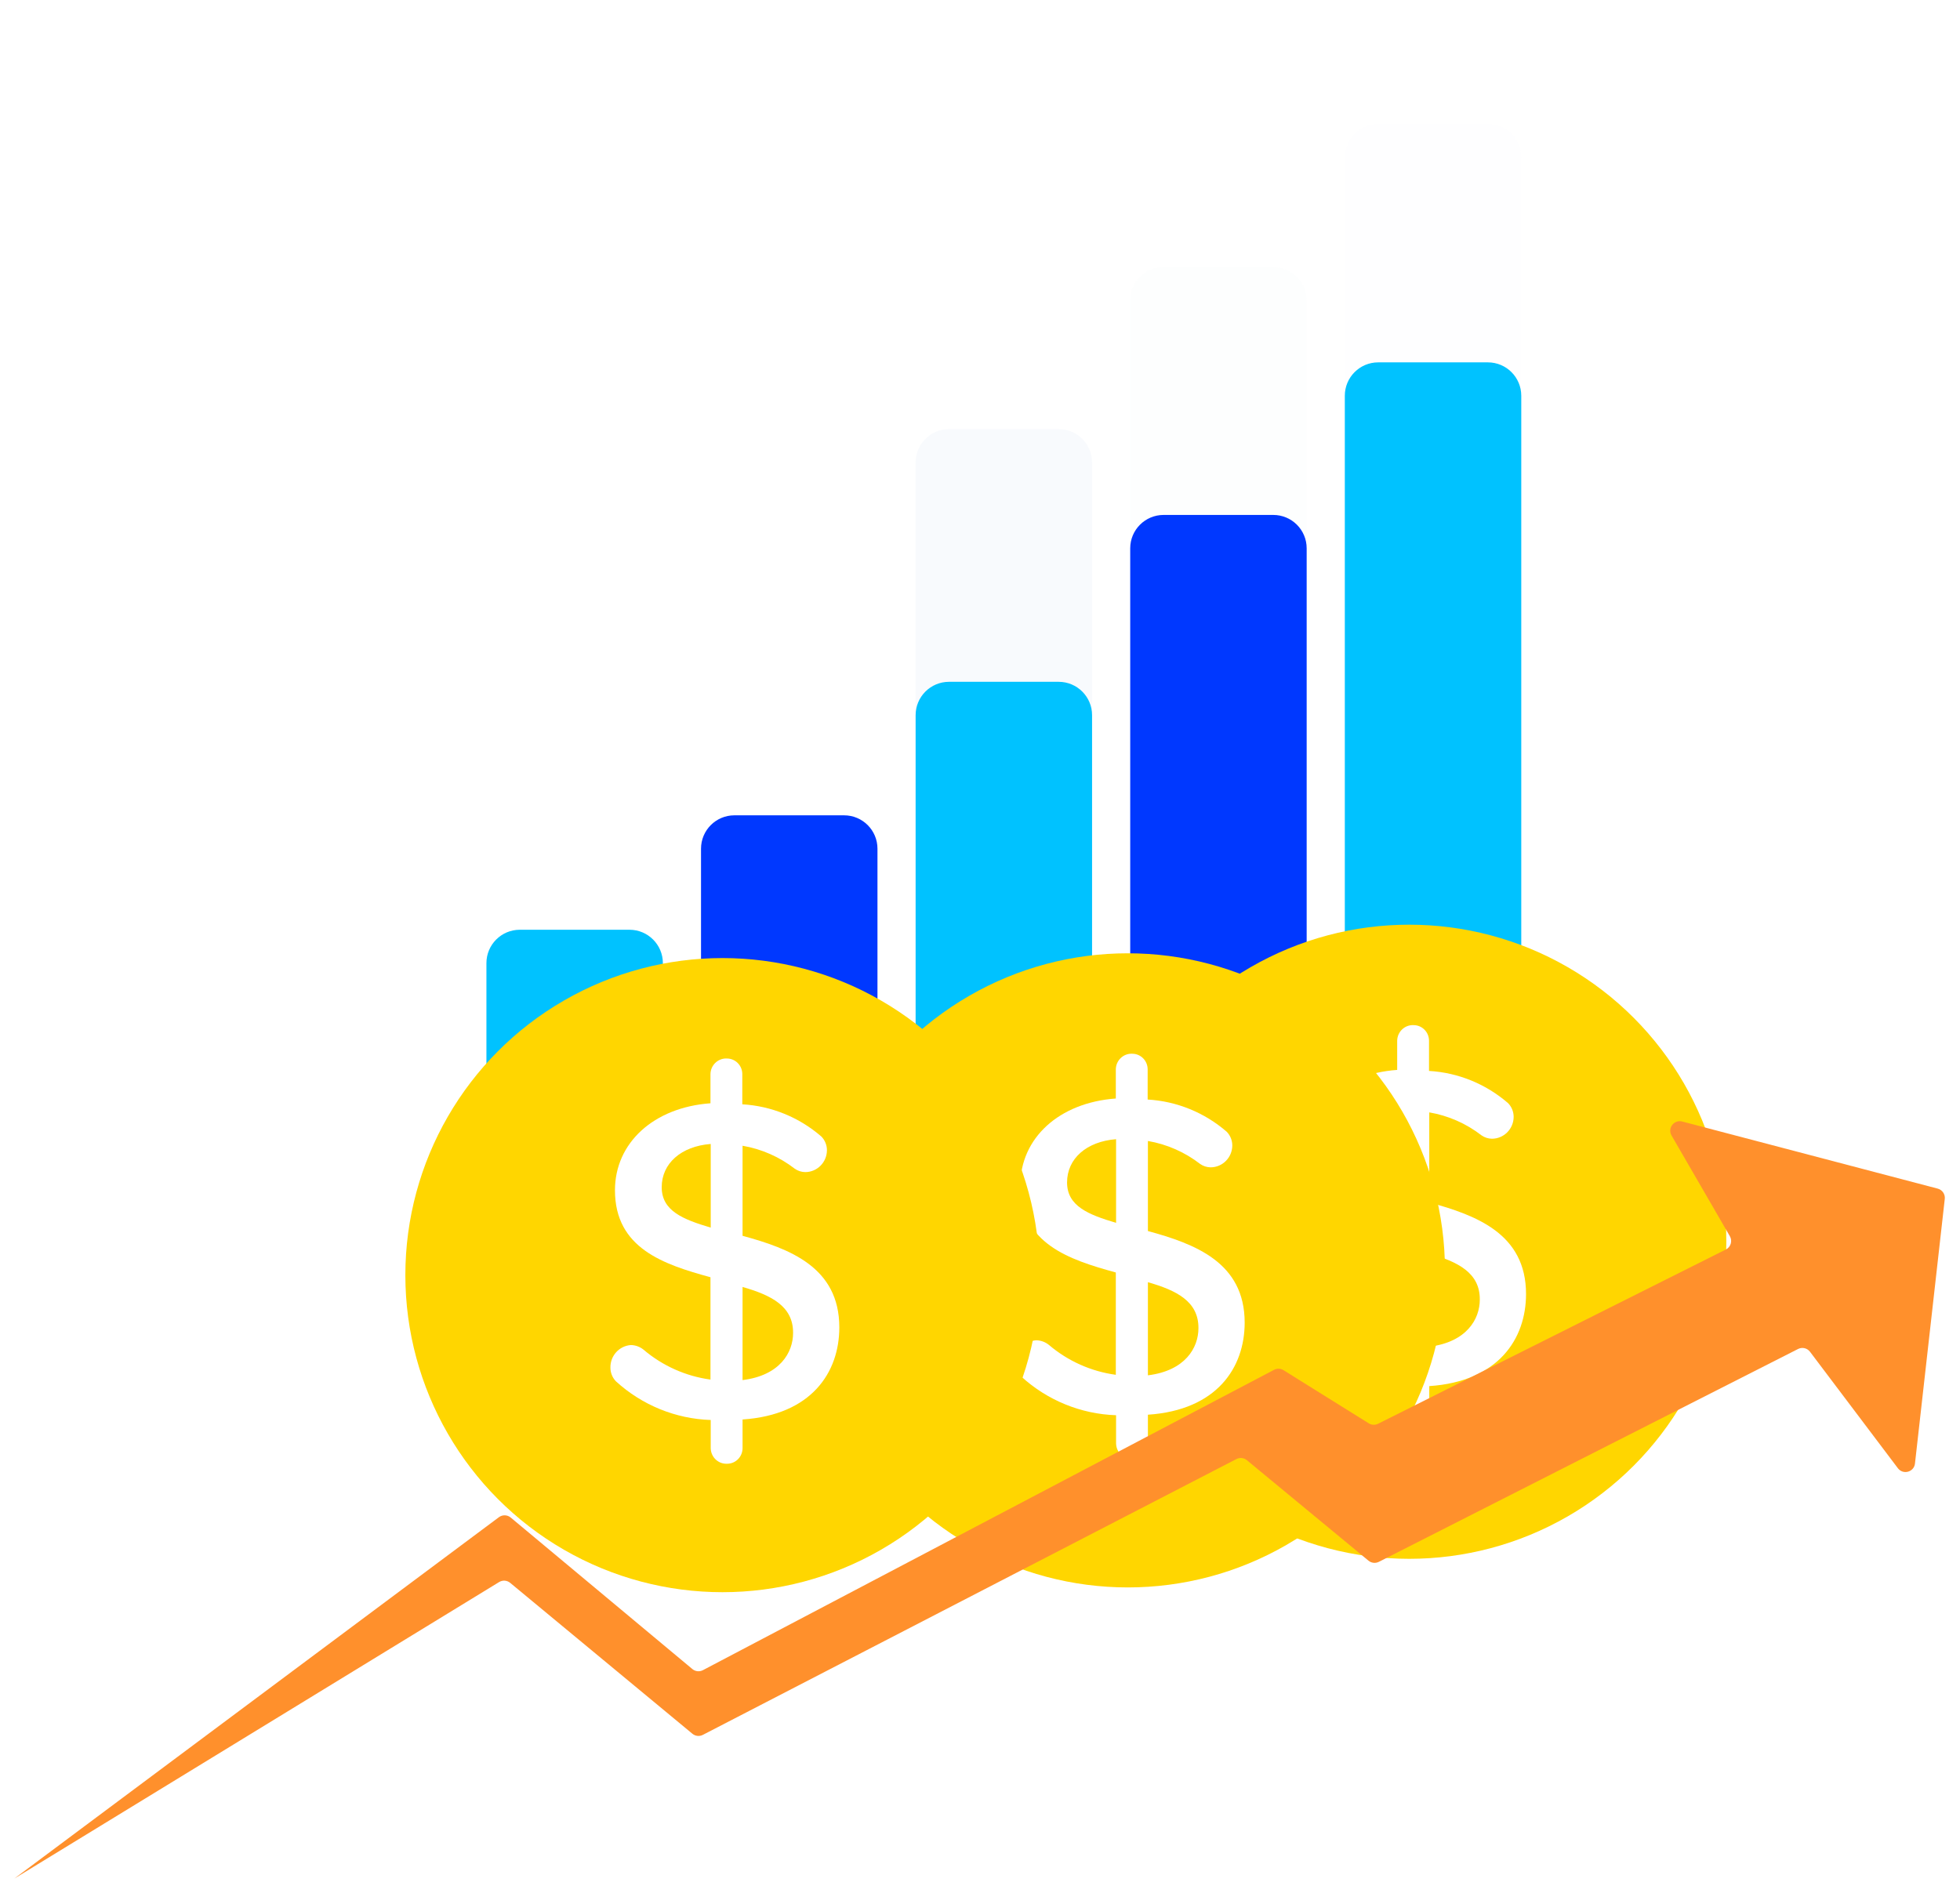 <svg width="411" height="397" viewBox="0 0 411 397" fill="none" xmlns="http://www.w3.org/2000/svg">
<line x1="53" y1="3.92896e-08" x2="53" y2="287" stroke="white" stroke-opacity="0.5" stroke-width="2"/>
<line x1="89" y1="3.92896e-08" x2="89" y2="287" stroke="white" stroke-opacity="0.5" stroke-width="2"/>
<line x1="124" y1="3.92896e-08" x2="124" y2="287" stroke="white" stroke-opacity="0.5" stroke-width="2"/>
<line x1="160" y1="3.92896e-08" x2="160" y2="287" stroke="white" stroke-opacity="0.5" stroke-width="2"/>
<line x1="196" y1="3.92896e-08" x2="196" y2="287" stroke="white" stroke-opacity="0.5" stroke-width="2"/>
<line x1="231" y1="3.92896e-08" x2="231" y2="287" stroke="white" stroke-opacity="0.5" stroke-width="2"/>
<line x1="267" y1="3.92896e-08" x2="267" y2="287" stroke="white" stroke-opacity="0.5" stroke-width="2"/>
<line x1="303" y1="3.92896e-08" x2="303" y2="287" stroke="white" stroke-opacity="0.5" stroke-width="2"/>
<line x1="338" y1="3.92896e-08" x2="338" y2="287" stroke="white" stroke-opacity="0.5" stroke-width="2"/>
<line x1="52.201" y1="286.903" x2="373.001" y2="286.903" stroke="white" stroke-opacity="0.5" stroke-width="2"/>
<line x1="52.201" y1="251.259" x2="373.001" y2="251.259" stroke="white" stroke-opacity="0.5" stroke-width="2"/>
<line x1="52.201" y1="215.615" x2="373.001" y2="215.615" stroke="white" stroke-opacity="0.5" stroke-width="2"/>
<line x1="52.201" y1="179.969" x2="373.001" y2="179.969" stroke="white" stroke-opacity="0.5" stroke-width="2"/>
<line x1="52.201" y1="144.325" x2="373.001" y2="144.325" stroke="white" stroke-opacity="0.5" stroke-width="2"/>
<line x1="52.201" y1="108.681" x2="373.001" y2="108.681" stroke="white" stroke-opacity="0.5" stroke-width="2"/>
<line x1="52.201" y1="73.036" x2="373.001" y2="73.036" stroke="white" stroke-opacity="0.5" stroke-width="2"/>
<line x1="52.201" y1="37.392" x2="373.001" y2="37.392" stroke="white" stroke-opacity="0.5" stroke-width="2"/>
<rect x="35.492" y="71.252" width="13.367" height="4.456" fill="white"/>
<rect x="35.492" y="142.543" width="13.367" height="4.456" fill="white"/>
<rect x="35.492" y="214.917" width="13.367" height="4.456" fill="white"/>
<rect x="47.746" y="294.031" width="13.367" height="4.456" fill="white"/>
<rect x="116.807" y="294.031" width="13.367" height="4.456" fill="white"/>
<rect x="189.207" y="294.031" width="13.367" height="4.456" fill="white"/>
<rect x="259.383" y="294.031" width="13.367" height="4.456" fill="white"/>
<rect x="332.9" y="294.031" width="13.367" height="4.456" fill="white"/>
<path d="M154 171H177C180.866 171 184 174.134 184 178V244C184 247.866 180.866 251 177 251H154C150.134 251 147 247.866 147 244V178C147 174.134 150.134 171 154 171Z" fill="#0038FF"/>
<path d="M199 90H222C225.866 90 229 93.134 229 97V244C229 247.866 225.866 251 222 251H199C195.134 251 192 247.866 192 244V97C192 93.134 195.134 90 199 90Z" fill="url(#paint0_linear_2320_684)"/>
<path d="M199 143H222C225.866 143 229 146.134 229 150V244C229 247.866 225.866 251 222 251H199C195.134 251 192 247.866 192 244V150C192 146.134 195.134 143 199 143Z" fill="url(#paint1_linear_2320_684)"/>
<path d="M109 195H132C135.866 195 139 198.134 139 202V244C139 247.866 135.866 251 132 251H109C105.134 251 102 247.866 102 244V202C102 198.134 105.134 195 109 195Z" fill="url(#paint2_linear_2320_684)"/>
<path d="M244 56H267C270.866 56 274 59.134 274 63V244C274 247.866 270.866 251 267 251H244C240.134 251 237 247.866 237 244V63C237 59.134 240.134 56 244 56Z" fill="#FDFEFE" fill-opacity="0.87"/>
<path d="M244 108H267C270.866 108 274 111.134 274 115V244C274 247.866 270.866 251 267 251H244C240.134 251 237 247.866 237 244V115C237 111.134 240.134 108 244 108Z" fill="#0038FF"/>
<path d="M289 26H312C315.866 26 319 29.134 319 33V244C319 247.866 315.866 251 312 251H289C285.134 251 282 247.866 282 244V33C282 29.134 285.134 26 289 26Z" fill="#FEFEFF" fill-opacity="0.88"/>
<path d="M289 76H312C315.866 76 319 79.134 319 83V244C319 247.866 315.866 251 312 251H289C285.134 251 282 247.866 282 244V83C282 79.134 285.134 76 289 76Z" fill="url(#paint3_linear_2320_684)"/>
<g filter="url(#filter0_d_2320_684)">
<circle cx="295.5" cy="258.5" r="66.5" fill="#FFD600"/>
</g>
<path d="M299.709 252.189V233.302C303.698 233.984 307.46 235.642 310.676 238.131C311.317 238.576 312.069 238.818 312.848 238.829C315.343 238.829 317.378 236.795 317.404 234.268C317.41 233.184 316.991 232.143 316.239 231.371C311.593 227.341 305.765 224.964 299.656 224.61V218.279C299.656 216.47 298.21 215.006 296.424 215.006C296.387 215 296.35 215 296.313 215C294.501 214.973 293.007 216.438 292.981 218.279V224.395C281.06 225.254 272.954 232.712 272.954 242.638C272.954 254.818 283.179 258.198 292.981 260.881V282.343C287.81 281.64 282.936 279.467 278.941 276.066C278.189 275.459 277.256 275.121 276.292 275.1C273.849 275.271 271.969 277.343 272 279.821C271.995 280.905 272.414 281.946 273.166 282.719C278.639 287.709 285.675 290.579 293.033 290.821V296.723C293.033 296.76 293.039 296.798 293.039 296.836C293.123 298.671 294.665 300.087 296.477 299.996C298.262 299.996 299.709 298.531 299.709 296.723V290.713C314.172 289.748 320 280.841 320 271.398C320 258.735 309.51 254.872 299.709 252.189ZM293.034 250.472C287.259 248.755 282.756 246.984 282.756 241.994C282.756 237.004 286.835 233.409 293.034 232.927V250.472V250.472ZM299.709 282.45V262.92C305.696 264.637 310.358 266.944 310.305 272.578C310.305 276.656 307.55 281.485 299.709 282.45Z" fill="white"/>
<g filter="url(#filter1_d_2320_684)">
<g filter="url(#filter2_d_2320_684)">
<circle cx="229.5" cy="260.5" r="66.5" fill="#FFD600"/>
</g>
<path d="M233.709 254.189V235.302C237.698 235.984 241.46 237.642 244.676 240.131C245.317 240.576 246.069 240.818 246.848 240.829C249.343 240.829 251.378 238.795 251.404 236.268C251.41 235.184 250.991 234.143 250.239 233.371C245.593 229.341 239.765 226.964 233.656 226.61V220.279C233.656 218.47 232.21 217.006 230.424 217.006C230.387 217 230.35 217 230.313 217C228.501 216.973 227.007 218.438 226.981 220.279V226.395C215.06 227.254 206.954 234.712 206.954 244.638C206.954 256.818 217.179 260.198 226.981 262.881V284.343C221.81 283.64 216.936 281.467 212.941 278.066C212.189 277.459 211.256 277.121 210.292 277.1C207.849 277.271 205.969 279.343 206 281.821C205.995 282.905 206.414 283.946 207.166 284.719C212.639 289.709 219.675 292.579 227.033 292.821V298.723C227.033 298.76 227.039 298.798 227.039 298.836C227.123 300.671 228.665 302.087 230.477 301.996C232.262 301.996 233.709 300.531 233.709 298.723V292.713C248.172 291.748 254 282.841 254 273.398C254 260.735 243.51 256.872 233.709 254.189ZM227.034 252.472C221.259 250.755 216.756 248.984 216.756 243.994C216.756 239.004 220.835 235.409 227.034 234.927V252.472V252.472ZM233.709 284.45V264.92C239.696 266.637 244.358 268.944 244.305 274.578C244.305 278.656 241.55 283.485 233.709 284.45Z" fill="white"/>
</g>
<g filter="url(#filter3_d_2320_684)">
<g filter="url(#filter4_d_2320_684)">
<circle cx="144.5" cy="261.5" r="66.5" fill="#FFD600"/>
</g>
<path d="M148.709 255.189V236.302C152.698 236.984 156.46 238.642 159.676 241.131C160.317 241.576 161.069 241.818 161.848 241.829C164.343 241.829 166.378 239.795 166.404 237.268C166.41 236.184 165.991 235.143 165.239 234.371C160.593 230.341 154.765 227.964 148.656 227.61V221.279C148.656 219.47 147.21 218.006 145.424 218.006C145.387 218 145.35 218 145.313 218C143.501 217.973 142.007 219.438 141.981 221.279V227.395C130.06 228.254 121.954 235.712 121.954 245.638C121.954 257.818 132.179 261.198 141.981 263.881V285.343C136.81 284.64 131.936 282.467 127.941 279.066C127.189 278.459 126.256 278.121 125.292 278.1C122.849 278.271 120.969 280.343 121 282.821C120.995 283.905 121.414 284.946 122.166 285.719C127.639 290.709 134.675 293.579 142.033 293.821V299.723C142.033 299.76 142.039 299.798 142.039 299.836C142.123 301.671 143.665 303.087 145.477 302.996C147.262 302.996 148.709 301.531 148.709 299.723V293.713C163.172 292.748 169 283.841 169 274.398C169 261.735 158.51 257.872 148.709 255.189ZM142.034 253.472C136.259 251.755 131.756 249.984 131.756 244.994C131.756 240.004 135.835 236.409 142.034 235.927V253.472V253.472ZM148.709 285.45V265.92C154.696 267.637 159.358 269.944 159.305 275.578C159.305 279.656 156.55 284.485 148.709 285.45Z" fill="white"/>
</g>
<g filter="url(#filter5_d_2320_684)">
<path d="M102.615 316.211L1 392L102.661 329.811C103.39 329.365 104.322 329.431 104.981 329.977L143.192 361.625C143.81 362.137 144.674 362.23 145.386 361.861L257.268 304.014C257.98 303.646 258.843 303.738 259.461 304.249L284.963 325.325C285.576 325.832 286.432 325.927 287.142 325.567L375.043 280.928C375.907 280.489 376.962 280.733 377.545 281.507L395.974 305.936C397.063 307.379 399.356 306.752 399.558 304.955L405.807 249.452C405.918 248.466 405.288 247.547 404.327 247.294L350.753 233.22C349.033 232.769 347.623 234.618 348.514 236.157L360.741 257.272C361.318 258.269 360.936 259.546 359.906 260.062L286.976 296.611C286.353 296.923 285.613 296.889 285.022 296.52L267.144 285.375C266.541 285 265.783 284.972 265.155 285.303L145.396 348.291C144.679 348.668 143.805 348.575 143.183 348.056L105.092 316.279C104.381 315.686 103.357 315.658 102.615 316.211Z" fill="#FF902C"/>
</g>
<defs>
<filter id="filter0_d_2320_684" x="227.062" y="192" width="136.877" height="136.877" filterUnits="userSpaceOnUse" color-interpolation-filters="sRGB">
<feFlood flood-opacity="0" result="BackgroundImageFix"/>
<feColorMatrix in="SourceAlpha" type="matrix" values="0 0 0 0 0 0 0 0 0 0 0 0 0 0 0 0 0 0 127 0" result="hardAlpha"/>
<feOffset dy="1.938"/>
<feGaussianBlur stdDeviation="0.969"/>
<feColorMatrix type="matrix" values="0 0 0 0 0 0 0 0 0 0 0 0 0 0 0 0 0 0 0.15 0"/>
<feBlend mode="normal" in2="BackgroundImageFix" result="effect1_dropShadow_2320_684"/>
<feBlend mode="normal" in="SourceGraphic" in2="effect1_dropShadow_2320_684" result="shape"/>
</filter>
<filter id="filter1_d_2320_684" x="161" y="189" width="151" height="151" filterUnits="userSpaceOnUse" color-interpolation-filters="sRGB">
<feFlood flood-opacity="0" result="BackgroundImageFix"/>
<feColorMatrix in="SourceAlpha" type="matrix" values="0 0 0 0 0 0 0 0 0 0 0 0 0 0 0 0 0 0 127 0" result="hardAlpha"/>
<feOffset dx="7" dy="4"/>
<feGaussianBlur stdDeviation="4.5"/>
<feComposite in2="hardAlpha" operator="out"/>
<feColorMatrix type="matrix" values="0 0 0 0 0 0 0 0 0 0 0 0 0 0 0 0 0 0 0.22 0"/>
<feBlend mode="normal" in2="BackgroundImageFix" result="effect1_dropShadow_2320_684"/>
<feBlend mode="normal" in="SourceGraphic" in2="effect1_dropShadow_2320_684" result="shape"/>
</filter>
<filter id="filter2_d_2320_684" x="161.062" y="194" width="136.877" height="136.877" filterUnits="userSpaceOnUse" color-interpolation-filters="sRGB">
<feFlood flood-opacity="0" result="BackgroundImageFix"/>
<feColorMatrix in="SourceAlpha" type="matrix" values="0 0 0 0 0 0 0 0 0 0 0 0 0 0 0 0 0 0 127 0" result="hardAlpha"/>
<feOffset dy="1.938"/>
<feGaussianBlur stdDeviation="0.969"/>
<feColorMatrix type="matrix" values="0 0 0 0 0 0 0 0 0 0 0 0 0 0 0 0 0 0 0.15 0"/>
<feBlend mode="normal" in2="BackgroundImageFix" result="effect1_dropShadow_2320_684"/>
<feBlend mode="normal" in="SourceGraphic" in2="effect1_dropShadow_2320_684" result="shape"/>
</filter>
<filter id="filter3_d_2320_684" x="76" y="190" width="151" height="151" filterUnits="userSpaceOnUse" color-interpolation-filters="sRGB">
<feFlood flood-opacity="0" result="BackgroundImageFix"/>
<feColorMatrix in="SourceAlpha" type="matrix" values="0 0 0 0 0 0 0 0 0 0 0 0 0 0 0 0 0 0 127 0" result="hardAlpha"/>
<feOffset dx="7" dy="4"/>
<feGaussianBlur stdDeviation="4.5"/>
<feComposite in2="hardAlpha" operator="out"/>
<feColorMatrix type="matrix" values="0 0 0 0 0 0 0 0 0 0 0 0 0 0 0 0 0 0 0.22 0"/>
<feBlend mode="normal" in2="BackgroundImageFix" result="effect1_dropShadow_2320_684"/>
<feBlend mode="normal" in="SourceGraphic" in2="effect1_dropShadow_2320_684" result="shape"/>
</filter>
<filter id="filter4_d_2320_684" x="76.062" y="195" width="136.877" height="136.877" filterUnits="userSpaceOnUse" color-interpolation-filters="sRGB">
<feFlood flood-opacity="0" result="BackgroundImageFix"/>
<feColorMatrix in="SourceAlpha" type="matrix" values="0 0 0 0 0 0 0 0 0 0 0 0 0 0 0 0 0 0 127 0" result="hardAlpha"/>
<feOffset dy="1.938"/>
<feGaussianBlur stdDeviation="0.969"/>
<feColorMatrix type="matrix" values="0 0 0 0 0 0 0 0 0 0 0 0 0 0 0 0 0 0 0.15 0"/>
<feBlend mode="normal" in2="BackgroundImageFix" result="effect1_dropShadow_2320_684"/>
<feBlend mode="normal" in="SourceGraphic" in2="effect1_dropShadow_2320_684" result="shape"/>
</filter>
<filter id="filter5_d_2320_684" x="0" y="232.151" width="410.818" height="164.849" filterUnits="userSpaceOnUse" color-interpolation-filters="sRGB">
<feFlood flood-opacity="0" result="BackgroundImageFix"/>
<feColorMatrix in="SourceAlpha" type="matrix" values="0 0 0 0 0 0 0 0 0 0 0 0 0 0 0 0 0 0 127 0" result="hardAlpha"/>
<feOffset dx="2" dy="2"/>
<feGaussianBlur stdDeviation="1.5"/>
<feComposite in2="hardAlpha" operator="out"/>
<feColorMatrix type="matrix" values="0 0 0 0 0 0 0 0 0 0 0 0 0 0 0 0 0 0 0.17 0"/>
<feBlend mode="normal" in2="BackgroundImageFix" result="effect1_dropShadow_2320_684"/>
<feBlend mode="normal" in="SourceGraphic" in2="effect1_dropShadow_2320_684" result="shape"/>
</filter>
<linearGradient id="paint0_linear_2320_684" x1="210.5" y1="90" x2="210.5" y2="251" gradientUnits="userSpaceOnUse">
<stop stop-color="#F7FAFD" stop-opacity="0.96"/>
</linearGradient>
<linearGradient id="paint1_linear_2320_684" x1="210.5" y1="143" x2="210.5" y2="251" gradientUnits="userSpaceOnUse">
<stop stop-color="#00C2FF"/>
</linearGradient>
<linearGradient id="paint2_linear_2320_684" x1="120.5" y1="195" x2="120.5" y2="251" gradientUnits="userSpaceOnUse">
<stop stop-color="#00C2FF"/>
</linearGradient>
<linearGradient id="paint3_linear_2320_684" x1="300.5" y1="76" x2="300.5" y2="251" gradientUnits="userSpaceOnUse">
<stop stop-color="#00C2FF"/>
</linearGradient>
</defs>
</svg>
